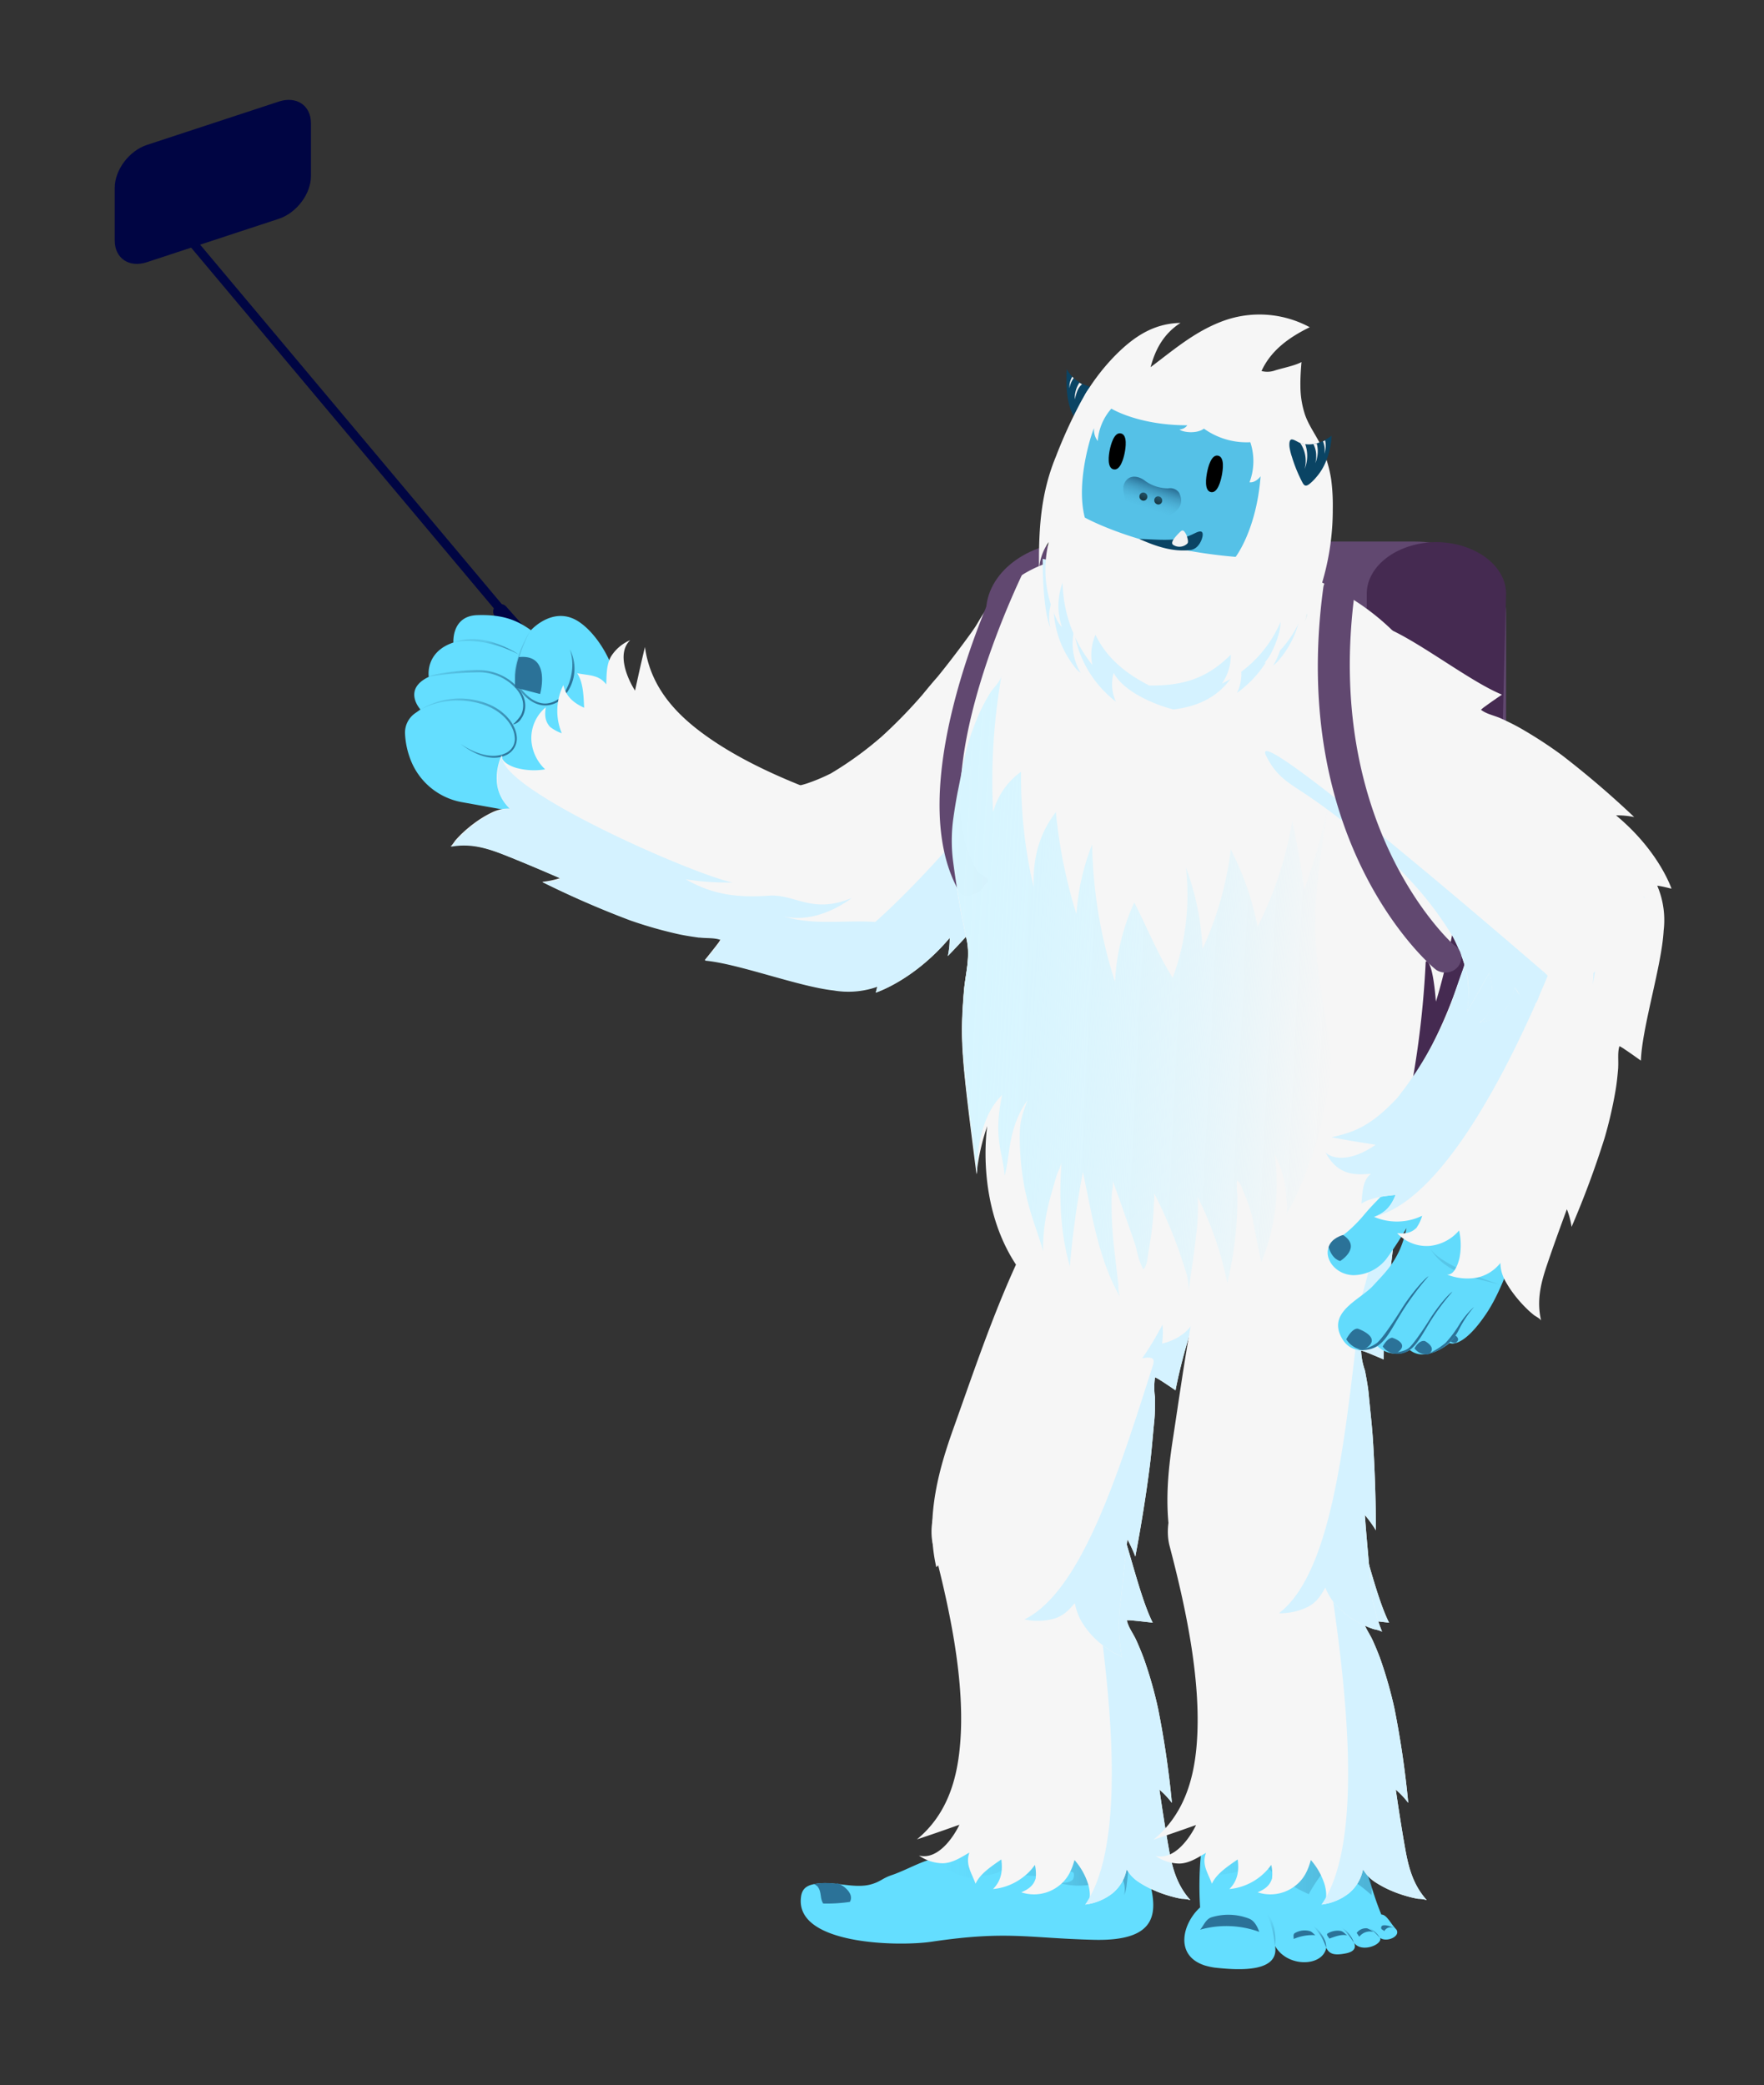 <svg id="Layer_1" data-name="Layer 1" xmlns="http://www.w3.org/2000/svg" xmlns:xlink="http://www.w3.org/1999/xlink" viewBox="0 0 424 501"><rect x="0" y="0" width="424" height="501" fill="#333333" stroke="none"/><defs><style>.cls-1{fill:#614870;}.cls-2{fill:#452a51;}.cls-3{fill:#000543;}.cls-4{fill:#64deff;}.cls-5{fill:url(#linear-gradient);}.cls-6{fill:url(#linear-gradient-2);}.cls-7{fill:url(#linear-gradient-3);}.cls-8{fill:url(#linear-gradient-4);}.cls-9{fill:#2b7298;}.cls-10{fill:#f6f6f6;}.cls-11{fill:#d4f2ff;}.cls-12,.cls-13{opacity:0.39;}.cls-12{fill:url(#linear-gradient-5);}.cls-13{fill:url(#linear-gradient-6);}.cls-14{fill:url(#linear-gradient-7);}.cls-15{fill:url(#linear-gradient-8);}.cls-16{fill:url(#linear-gradient-9);}.cls-17{opacity:0.47;fill:url(#linear-gradient-10);}.cls-18{fill:#fff;}.cls-19{fill:#62dbfc;}.cls-20{fill:url(#linear-gradient-11);}.cls-21{fill:url(#linear-gradient-12);}.cls-22{fill:url(#linear-gradient-13);}.cls-23{fill:url(#linear-gradient-14);}.cls-24{fill:#e7f2f4;}.cls-25{fill:#0a4464;}.cls-26{fill:#f2f2f3;}.cls-27{fill:#55c1e7;}.cls-28{fill:url(#linear-gradient-15);}.cls-29{fill:url(#linear-gradient-16);}</style><linearGradient id="linear-gradient" x1="100.95" y1="143.05" x2="100.35" y2="165.79" gradientTransform="translate(-69.48 165.89) rotate(-54.35)" gradientUnits="userSpaceOnUse"><stop offset="0" stop-color="#2b7298" stop-opacity="0.2"/><stop offset="0.16" stop-color="#2b7298" stop-opacity="0.29"/><stop offset="0.47" stop-color="#2b7298" stop-opacity="0.52"/><stop offset="0.88" stop-color="#2b7298" stop-opacity="0.89"/><stop offset="1" stop-color="#2b7298"/></linearGradient><linearGradient id="linear-gradient-2" x1="108.16" y1="139.62" x2="109.51" y2="161.78" xlink:href="#linear-gradient"/><linearGradient id="linear-gradient-3" x1="116.77" y1="144.72" x2="118.43" y2="152.89" xlink:href="#linear-gradient"/><linearGradient id="linear-gradient-4" x1="122.72" y1="151.37" x2="119.39" y2="166.56" xlink:href="#linear-gradient"/><linearGradient id="linear-gradient-5" x1="-2168.4" y1="449.48" x2="-2125.68" y2="449.48" gradientTransform="matrix(-1, 0, 0, 1, -1838.7, 0)" gradientUnits="userSpaceOnUse"><stop offset="0" stop-color="#2b7298"/><stop offset="0.14" stop-color="#2c759b" stop-opacity="0.97"/><stop offset="0.3" stop-color="#317da3" stop-opacity="0.87"/><stop offset="0.49" stop-color="#388ab0" stop-opacity="0.7"/><stop offset="0.69" stop-color="#419cc2" stop-opacity="0.47"/><stop offset="0.89" stop-color="#4eb3d9" stop-opacity="0.18"/><stop offset="1" stop-color="#55c1e7" stop-opacity="0"/></linearGradient><linearGradient id="linear-gradient-6" x1="-2144.6" y1="466.99" x2="-2143.86" y2="459.68" xlink:href="#linear-gradient-5"/><linearGradient id="linear-gradient-7" x1="-2156.2" y1="467.45" x2="-2155.1" y2="462.54" xlink:href="#linear-gradient-5"/><linearGradient id="linear-gradient-8" x1="-2163.33" y1="466.4" x2="-2161.46" y2="462.9" xlink:href="#linear-gradient-5"/><linearGradient id="linear-gradient-9" x1="-2169.45" y1="465.53" x2="-2168.04" y2="462.88" xlink:href="#linear-gradient-5"/><linearGradient id="linear-gradient-10" x1="-2109.87" y1="448.27" x2="-2063.41" y2="448.27" gradientTransform="matrix(-1, 0, 0, 1, -1838.7, 0)" gradientUnits="userSpaceOnUse"><stop offset="0" stop-color="#2b7298"/><stop offset="0.38" stop-color="#3c92b8" stop-opacity="0.59"/><stop offset="0.8" stop-color="#4eb4da" stop-opacity="0.17"/><stop offset="1" stop-color="#55c1e7" stop-opacity="0"/></linearGradient><linearGradient id="linear-gradient-11" x1="18620.58" y1="-15526.41" x2="18621.67" y2="-15543.83" gradientTransform="matrix(0.82, 0.57, 0.57, -0.82, -5989.08, -23090.5)" xlink:href="#linear-gradient"/><linearGradient id="linear-gradient-12" x1="18629.66" y1="-15526.5" x2="18627.45" y2="-15539.33" gradientTransform="matrix(0.82, 0.57, 0.57, -0.82, -5989.08, -23090.5)" xlink:href="#linear-gradient"/><linearGradient id="linear-gradient-13" x1="-5705.38" y1="-454.69" x2="-5703.9" y2="-446.41" gradientTransform="matrix(-0.99, -0.11, -0.11, 0.99, -5368.7, 146.78)" xlink:href="#linear-gradient"/><linearGradient id="linear-gradient-14" x1="18615" y1="-15527.03" x2="18614.24" y2="-15547.41" gradientTransform="matrix(0.82, 0.57, 0.57, -0.82, -5989.08, -23090.5)" xlink:href="#linear-gradient"/><linearGradient id="linear-gradient-15" x1="48.52" y1="783.17" x2="50.79" y2="776.17" gradientTransform="matrix(-0.81, -0.59, -0.59, 0.81, 774.02, -483.41)" gradientUnits="userSpaceOnUse"><stop offset="0" stop-color="#55c1e7" stop-opacity="0"/><stop offset="0.14" stop-color="#51bae0" stop-opacity="0.09"/><stop offset="0.39" stop-color="#48a8ce" stop-opacity="0.32"/><stop offset="0.74" stop-color="#388bb1" stop-opacity="0.69"/><stop offset="1" stop-color="#2b7298"/></linearGradient><linearGradient id="linear-gradient-16" x1="-996.69" y1="211.1" x2="-903.01" y2="211.1" gradientTransform="matrix(-1, -0.05, -0.05, 1, -664.94, -17.63)" gradientUnits="userSpaceOnUse"><stop offset="0" stop-color="#d7f5ff" stop-opacity="0"/><stop offset="0.08" stop-color="#d7f5ff" stop-opacity="0.13"/><stop offset="0.22" stop-color="#d7f5ff" stop-opacity="0.36"/><stop offset="0.36" stop-color="#d7f5ff" stop-opacity="0.56"/><stop offset="0.5" stop-color="#d7f5ff" stop-opacity="0.72"/><stop offset="0.64" stop-color="#d7f5ff" stop-opacity="0.84"/><stop offset="0.77" stop-color="#d7f5ff" stop-opacity="0.93"/><stop offset="0.89" stop-color="#d7f5ff" stop-opacity="0.98"/><stop offset="1" stop-color="#d7f5ff"/></linearGradient></defs><path class="cls-1" d="M259,263.62h81c12.15,0,22-7.62,22-17V147.13c0-9.4-9.84-17-22-17H259c-12.14,0-22,7.61-22,17l7.07,99.48C244.07,256,246.85,263.62,259,263.62Z"/><path class="cls-2" d="M345,130.26a1.47,1.47,0,0,1,.28,0c9.29.11,16.73,5.63,16.73,12.44L359.2,251.17c0,6.81-4.66,12.33-13.89,12.44h-.25c-9.22-.21-16.54-5.7-16.54-12.45V142.69C328.52,135.94,335.84,130.45,345,130.26Z"/><path class="cls-3" d="M67,52.58,35.32,63c-4.28,1.41-7.74-.92-7.74-5.2V45.11c0-4.28,3.46-8.88,7.74-10.29L67,24.41c4.27-1.41,7.74.92,7.74,5.2V42.29C74.76,46.57,71.29,51.17,67,52.58Z"/><rect class="cls-3" x="82.31" y="28.09" width="2.12" height="148.73" transform="translate(-46.35 77.58) rotate(-40.01)"/><path class="cls-3" d="M136.2,164.77a1.82,1.82,0,0,1-2.54-.15L119,148.14a1.79,1.79,0,0,1,2.68-2.38l14.64,16.48A1.8,1.8,0,0,1,136.2,164.77Z"/><g id="Artwork_10" data-name="Artwork 10"><path class="cls-4" d="M147.74,174.78s-2.84,19.13-15.61,21.76l-21.06-3.78a16.33,16.33,0,0,1-12.44-10.35,19.81,19.81,0,0,1-1.28-6.24,5.69,5.69,0,0,1,2.29-4.69l1.42-1s-4.43-4.79,2-7.84c0,0-1-5.94,5.92-8.25,0,0-.47-6.38,5.72-6.58s9.6,1.24,12.92,3.62c0,0,5.35-6,11.4-2.11S151.42,165.43,147.74,174.78Z"/><path class="cls-5" d="M123.45,179.94a4.38,4.38,0,0,0,.75-3c-.29-3-3.21-7-8.93-8.45a18.05,18.05,0,0,0-14.21,2,19.56,19.56,0,0,1,14.09-1.5c5.24,1.35,8.27,5,8.56,8a3.74,3.74,0,0,1-2.21,4c-4.7,2.24-10.83-2.27-10.83-2.27.25.2,6.06,5.09,11,2.72A4.47,4.47,0,0,0,123.45,179.94Z"/><path class="cls-6" d="M125.32,172.61c.11-.16.21-.32.31-.5a5.58,5.58,0,0,0,.17-4.75c-1.23-3-5.34-6.24-10.51-6.33s-11.62,1-12.23,1.56a85.75,85.75,0,0,1,12.22-1.06c5,.08,8.89,3.16,10.07,6a5.17,5.17,0,0,1-.15,4.34,11.35,11.35,0,0,1-1.93,2.22A3,3,0,0,0,125.32,172.61Z"/><path class="cls-7" d="M124.78,157.3c-6.8-4.19-11.67-4.3-15.8-3C116.92,152.83,124.78,157.3,124.78,157.3Z"/><path class="cls-8" d="M135.84,167h0A10.15,10.15,0,0,0,137,156.05a12.73,12.73,0,0,1-1.51,10.67v0a5.71,5.71,0,0,1-4.38,2.33c-2.07,0-4.14-1.27-6-3.73-3.06-4.12,2.46-14,2.46-14-.24.41-6.11,9.87-2.85,14.26,2.43,3.27,4.8,3.94,6.37,3.92A5.85,5.85,0,0,0,135.84,167Z"/><path class="cls-9" d="M123.82,165.21l6,1.55s2.77-9.74-5.13-8.86A20,20,0,0,0,123.82,165.21Z"/></g><path class="cls-10" d="M212.7,195.76c7.25,2.24,13.91,12,12.28,23.33a25,25,0,0,1-1.49,6,21.16,21.16,0,0,1-23.17,12.77c-8.41-.91-22.9-6.45-30.92-7.17,0,0,1.86-2.29,3-3.79a7.69,7.69,0,0,0,.78-1.17c-1.5-.57-3.35-.38-5-.57l-.24,0c-1.92-.27-3.8-.56-5.68-1A101.81,101.81,0,0,1,151.33,221a224.7,224.7,0,0,1-21-9.11,20,20,0,0,0,4.3-.9c-4.41-1.91-8.73-3.75-13.23-5.54-4.21-1.68-8.33-3-13.15-2.09.49-.24,1-1.24,1.35-1.59.6-.67,1.08-1.16,1.65-1.69a31.11,31.11,0,0,1,3.54-2.85,25.29,25.29,0,0,1,3.77-2.16,9,9,0,0,1,4-.77,9.83,9.83,0,0,1-3.07-5.75,13,13,0,0,1,1.14-7.14c-.33,1.87,2.88,3,3.8,3.19a16.2,16.2,0,0,0,6.6.26,10.59,10.59,0,0,1-3.32-7.14,9.66,9.66,0,0,1,3.47-7.76c-.29,1.89-.18,3.31,1,4.67a9.56,9.56,0,0,0,2.85,1.56,13.92,13.92,0,0,1,.38-11.57c.66,2.86,2.63,4.37,5,5.44-.15-2.82-.21-6.14-1.69-8.3,2.7.58,5.18.28,7,2.69.09-2.22,0-4.73,1.18-6.76a10.12,10.12,0,0,1,4.58-3.87c-3.36,3.22-.63,9.32,1.16,12.13.76-3.5,1.54-7,2.38-10.49,1.27,9.28,7,15.58,13.34,20.36C180.72,185.16,198.52,191.39,212.7,195.76Z"/><path class="cls-10" d="M195.8,229.73a3.26,3.26,0,0,0,2.32-.52,9.3,9.3,0,0,0,1.88-2.14,16.24,16.24,0,0,0,2.25-6.2l-.35.15a10.34,10.34,0,0,1-7.46.84c-.15,0-.29-.1-.44-.15a8.54,8.54,0,0,1-4.05-2.62,10.65,10.65,0,0,1-1.85-2.9c4.58,2.25,6.12-.82,7.1-1.77a17.34,17.34,0,0,1-1.91,0l-.95-.06h-.09a12.86,12.86,0,0,1-6.64-2.66l-.16-.13a14.56,14.56,0,0,1-1.16-1,7.44,7.44,0,0,0,4-.84,10.69,10.69,0,0,0,2.72-2.24c-2.05-.53-5.54-1.41-7.89-1a4.69,4.69,0,0,0-.54.11,32.39,32.39,0,0,1,1.91-3.63c.14-.21.28-.41.44-.61a4.49,4.49,0,0,1,2.35-1.64c-2.25-.82-7.58-1.58-8.38-8.72a5,5,0,0,0,.74,1.09c1.51,1.56,5.06,3,11.15,1.49-2.27-1.31-4.56-2.65-6.81-4l-2.45-1.47c1.21.17,2.37.31,3.54.38a26.32,26.32,0,0,0,8.81-1.21,44.17,44.17,0,0,0,5.64-2.34l.13-.06A83.22,83.22,0,0,0,212,176.92a116.81,116.81,0,0,0,9.62-9.87c1.17-1.41,2.31-2.82,3.73-4.42,2.88-3.54,5.6-7.15,8.13-10.64l.88-1.27c1.68-2.46,2.92-4.56,4.91-6.4l.22-.19c.3-.27.61-.53.94-.78l.35-.25c.24-.17.5-.35.77-.52s.47-.29.71-.42.44-.26.68-.38l.53-.27.11-.06c.39-.19.79-.36,1.2-.52l.12,0q.72-.28,1.47-.51l.11,0c.44-.13.88-.24,1.33-.34a23.55,23.55,0,0,1,15.57,1.81,25,25,0,0,1,5.28,3.25A21.12,21.12,0,0,1,273.77,171c-3.41,7.74-13.09,19.86-16.21,27.29,0,0-1.62-2.47-2.71-4a8.65,8.65,0,0,0-.87-1.1c-1,1.26-1.38,3.07-2.07,4.6a2.29,2.29,0,0,0-.1.23c-.84,1.75-1.68,3.45-2.68,5.1a103.07,103.07,0,0,1-6.31,9.42,225.31,225.31,0,0,1-15,17.19,19.61,19.61,0,0,0,.45-4.36c-8.67,10.26-17.77,13.14-17.77,13.14,2.66-9.66-2.11-1.3-2.28-2.67a9,9,0,0,1,.49-4.07,9.78,9.78,0,0,1-6.41,1.18A13,13,0,0,1,195.8,229.73Z"/><path class="cls-11" d="M195.8,229.73c6.93,4,41.38-35.2,45.92-43.51a63.13,63.13,0,0,1-4.17,10.54c5.5-5,8-10.47,9.83-17.85,1.5-6.17,5.94-7.9,6.57-18.8,1.84,5.38,2.24,11.93-.78,17,5.56-8,5.48-17.86,10.71-26a19.11,19.11,0,0,1,2.08,9.39,25.61,25.61,0,0,0,1.23-12.24,14.26,14.26,0,0,1,3.75,8.28,43.51,43.51,0,0,1-.38,9.28c2.49-4.56,5-11.84,5.52-6.5A21,21,0,0,1,273.77,171c-3.41,7.74-13.09,19.86-16.21,27.29,0,0-1.62-2.47-2.71-4a8.65,8.65,0,0,0-.87-1.1c-1,1.26-1.38,3.07-2.07,4.6a2.29,2.29,0,0,0-.1.23c-.84,1.75-1.68,3.45-2.68,5.1a103.07,103.07,0,0,1-6.31,9.42,225.31,225.31,0,0,1-15,17.19,19.61,19.61,0,0,0,.45-4.36c-8.67,10.26-17.77,13.14-17.77,13.14,2.66-9.66-2.11-1.3-2.28-2.67a9,9,0,0,1,.49-4.07,9.78,9.78,0,0,1-6.41,1.18A13,13,0,0,1,195.8,229.73Z"/><path class="cls-4" d="M288.46,458.32c-.59-9.76.56-16.66,2-26.28,6,2.22,24.65,2.94,30.62,5.15,7.45,8.3,7.48,14.51,10.94,22.85,1.32,0,2.16,2.11,3.62,3.61,0,0,0,0,0,0,1.08,1.65-2.35,3.15-3.9,2,.58,1.66-4.56,3.66-6.26,1.18.48,1.18.09,2.16-2.12,2.57-2.66.5-3.86.14-4.58-1.39-.82,4.63-9.43,4.8-12.3-.44,1.06,6.5-8.88,5.85-14.55,5.22a17.07,17.07,0,0,1-2.29-.5C282.22,469.93,284.22,462.18,288.46,458.32Z"/><path class="cls-12" d="M319.39,449c-1.39.12-1.43,1-2.11,1.88a37.67,37.67,0,0,0-2.7,4.26A39.37,39.37,0,0,1,302.67,447a8.26,8.26,0,0,1-4.11,2.43A22.81,22.81,0,0,1,287,450a8.39,8.39,0,0,0,5.21-2.36c1.19-1.1,1.75-3,3.73-3.61,2.44-.75,6.16-.07,8.48,0,6,.2,11.33.57,17.14,1a19.86,19.86,0,0,1,3.48.51,1.13,1.13,0,0,0,1.13-.12.88.88,0,0,1,.53.39c1.88,3.15,3.39,6.09,2.94,9.54a36.28,36.28,0,0,0-8.67-5.83A2.9,2.9,0,0,0,319.39,449Z"/><path class="cls-9" d="M300.17,461c1.39.5,2.1,2.08,2.51,3.2a23.27,23.27,0,0,0-14.22-.52c.82-.9,1.3-2.43,2.62-2.94A13.77,13.77,0,0,1,300.17,461Z"/><path class="cls-9" d="M314.76,464c.59.15,1,.72,1.4,1a11.46,11.46,0,0,0-5.22.91c.06-.38-.19-1,.21-1.36A4.65,4.65,0,0,1,314.76,464Z"/><path class="cls-9" d="M319.07,464.62c-.33.28.34.94.46,1.2,1.29-.46,2.87-1.11,4.31-.77-.6-.36-.93-1-1.75-1.1A4.62,4.62,0,0,0,319.07,464.62Z"/><path class="cls-9" d="M326.1,464.45a2.79,2.79,0,0,1,2.49-1.1,5.69,5.69,0,0,1,1.53.86,3.27,3.27,0,0,0-3.4,1.16Z"/><path class="cls-9" d="M335.05,463.28a1.76,1.76,0,0,0-2.33.76c-.21-.38-.77-.28-.74-.86C332,462.05,334.45,462.89,335.05,463.28Z"/><path class="cls-13" d="M306.44,467.59s.77-5-2.11-8.2A24,24,0,0,1,306.44,467.59Z"/><path class="cls-14" d="M318.74,468s.5-2.61-3.71-5.93C316.36,463.68,318,465.33,318.74,468Z"/><path class="cls-15" d="M325.44,466.85a7.1,7.1,0,0,0-3.38-4A15.72,15.72,0,0,1,325.44,466.85Z"/><path class="cls-16" d="M331.7,465.68a6,6,0,0,0-3.17-2.67A12.09,12.09,0,0,1,331.7,465.68Z"/><path class="cls-4" d="M271.85,432.18c.89,7.38,1.8,10.52,4.13,18.72s2.89,15.62-13.12,15.21-20.75-2.24-39,.47c-4.44.66-14.8.84-22.41-1.41-5.55-1.63-9.64-4.55-8.9-9.49.32-2.16,1.72-2.89,4.48-3.14,3.86-.36,8.43,1.26,12.16.29,2.45-.64,2.84-1.5,5.22-2.29s5.86-2.62,8.25-3.43a53.88,53.88,0,0,0,14.06-7.06,28.57,28.57,0,0,1,5.38-3.53c1.56-.65,3.18-.56,4.89-.8,3.34-.47,6.73-.91,10.08-1.39C262,433.61,267,433.05,271.85,432.18Z"/><path class="cls-17" d="M250.11,442.12a38.42,38.42,0,0,1,4.91.69c1.33.27,2.65.59,4,1a10.74,10.74,0,0,0,3.37.82c1.53-.06,3-.49,4.44-.23a6.33,6.33,0,0,1,3.42,1.83,3.53,3.53,0,0,1,.93,3c-.07,1.3-.23,2.55-.39,3.83a8.27,8.27,0,0,1-.58,2.3A6.18,6.18,0,0,0,270,452a5.42,5.42,0,0,0-1.39-1.72,8.13,8.13,0,0,1-1.31.8,23.77,23.77,0,0,1-2.81,1.16,14.18,14.18,0,0,1-3.59.78,16.89,16.89,0,0,1-6.51-.64h1.09a3.54,3.54,0,0,0,2.17-.53,1.11,1.11,0,0,0,.4-.78,1.44,1.44,0,0,0,0-1c-.33-.48-.71-.33-1.33-.19a25.89,25.89,0,0,1-10.59.67c.65,0,1.52-.88,1.7-1.17a10.27,10.27,0,0,0,1.68-3.55,7,7,0,0,0-3,.87c-1.21.51-2.26.91-3.44,1.39a7.44,7.44,0,0,0-1.17.57c-.4.24-.67.6-1.12.85-2.11,1.2-4.8,1.11-7.25,1.63-2.09.45-10.66-4-8.44-4.74a39.42,39.42,0,0,0,5.67-2.59c1.91-1,3.74-2.14,6.09-2.44a31.75,31.75,0,0,1,7,.33C246.05,441.83,248,441.93,250.11,442.12Z"/><path class="cls-9" d="M204.28,457a37.24,37.24,0,0,1-6.42.39c-.85-1.36-.3-2.76-1.37-4.12a5.52,5.52,0,0,0-.83-.59,18.06,18.06,0,0,1,5-.08c.79.06.34-.26,1.35.23S205.35,455.17,204.28,457Z"/><path class="cls-10" d="M224.32,371.49c-1.94-7.38,2.86-18.22,13.4-22.84a24.78,24.78,0,0,1,5.93-1.91,21.2,21.2,0,0,1,23.16,13c3.68,7.65,6.62,22.95,10.26,30.17,0,0-2.94-.36-4.81-.52a7.48,7.48,0,0,0-1.41-.05c.31,1.58,1.45,3.06,2.17,4.58,0,.08.08.15.11.22.79,1.79,1.53,3.54,2.15,5.38a99.56,99.56,0,0,1,3.07,11,222.7,222.7,0,0,1,3.33,22.69,20.31,20.31,0,0,0-3-3.19c.7,4.78,1.42,9.44,2.27,14.22.8,4.48,1.88,8.68,5.18,12.33a7.07,7.07,0,0,0-2.07-.31,23.48,23.48,0,0,1-2.31-.52,30.39,30.39,0,0,1-4.31-1.5,25.52,25.52,0,0,1-3.84-2.08,8.91,8.91,0,0,1-2.79-3,9.87,9.87,0,0,1-3.28,5.67,13.1,13.1,0,0,1-6.7,2.81c1.77-.71,1-4,.71-4.94a16.17,16.17,0,0,0-3.27-5.76c-.72,2.58-1.74,4.88-4.33,6.61a9.73,9.73,0,0,1-8.47,1.15c1.78-.76,2.93-1.6,3.47-3.33a9.82,9.82,0,0,0-.19-3.26,14,14,0,0,1-10.07,5.81c2.09-2.08,2.34-4.56,2-7.12-2.33,1.62-5.13,3.44-6.19,5.84C233.53,450,232,448,233,445.15c-1.94,1.1-4,2.52-6.39,2.57a10.17,10.17,0,0,1-5.73-1.86c4.53,1.17,8.29-4.39,9.73-7.4-3.38,1.2-6.82,2.41-10.21,3.52,7.26-6,9.56-14.28,10.31-22.17C232.21,404.38,228.1,385.9,224.32,371.49Z"/><path class="cls-11" d="M259.35,350.32a21.14,21.14,0,0,1,7.46,9.42c3.68,7.65,6.62,22.95,10.26,30.17,0,0-2.94-.36-4.81-.52a7.48,7.48,0,0,0-1.41-.05c.31,1.58,1.45,3.06,2.17,4.58,0,.08.08.15.11.22.79,1.79,1.53,3.54,2.15,5.38a99.56,99.56,0,0,1,3.07,11,222.7,222.7,0,0,1,3.33,22.69,20.31,20.31,0,0,0-3-3.19c.7,4.78,1.42,9.44,2.27,14.22.8,4.48,1.88,8.68,5.18,12.33a7.07,7.07,0,0,0-2.07-.31,23.48,23.48,0,0,1-2.31-.52,30.39,30.39,0,0,1-4.31-1.5,25.52,25.52,0,0,1-3.84-2.08,8.91,8.91,0,0,1-2.79-3,9.87,9.87,0,0,1-3.28,5.67,13.1,13.1,0,0,1-6.7,2.81C277.88,433.08,255,347.22,259.35,350.32Z"/><path class="cls-10" d="M250.08,292.11c4.6-8.38,15.35-11.43,24.88-10.07a15.45,15.45,0,0,1,5.59,1.78c4.44,2.73,7.83,6.21,9.65,11.2,1.37,3.73.85,7.24.35,11.06-2.95,9.3-6.18,18.56-8,28,0,0-3.07-2.09-3.67-2.43a7.54,7.54,0,0,0-1.25-.69,16.09,16.09,0,0,0,0,4.85,1.93,1.93,0,0,1,0,.24c0,1.85,0,3.71-.2,5.55-.36,3.6-.62,7.19-1.08,10.79-.93,7.25-2.1,14.45-3.46,21.64a33.34,33.34,0,0,0-1.9-4.12c-.61,4.91-1,9.72-1.6,14.66a39.62,39.62,0,0,0,.31,13.65,6.8,6.8,0,0,0-1.71-.92,16.36,16.36,0,0,1-2-1.25,23.58,23.58,0,0,1-3.41-2.93,20.72,20.72,0,0,1-2.72-3.63,15,15,0,0,1-1.52-4.26c-1.49,1.73-2.72,3.05-5,3.74a15.2,15.2,0,0,1-7.1.18c1.82-.2,2.34-3.1,2.39-4.22a26,26,0,0,0-.93-7.49c-1.76,2-3.17,3.31-5.88,3.79a12.74,12.74,0,0,1-7.72-1.13c1.59-.55,2.9-.89,4.08-2.22a7.39,7.39,0,0,0,1-2.6c-3.24,1.74-6.49,3.72-10.26,3.54a8.74,8.74,0,0,0,4.29-5.36c-2.3-.63-6.12,1-8.15,3.13-2.9-12.4,1.08-24.91,4.28-33.83C235.56,325.33,241.11,308.47,250.08,292.11Z"/><path class="cls-11" d="M290.2,295c1.37,3.73.85,7.24.35,11.06-2.95,9.3-6.18,18.56-8,28,0,0-3.07-2.09-3.67-2.43a7.54,7.54,0,0,0-1.25-.69,16.09,16.09,0,0,0,0,4.85,1.93,1.93,0,0,1,0,.24c0,1.85,0,3.71-.2,5.55-.36,3.6-.62,7.19-1.08,10.79-.93,7.25-2.1,14.45-3.46,21.64a33.34,33.34,0,0,0-1.9-4.12c-.61,4.91-1,9.72-1.6,14.66a39.62,39.62,0,0,0,.31,13.65,6.8,6.8,0,0,0-1.71-.92,16.36,16.36,0,0,1-2-1.25,23.58,23.58,0,0,1-3.41-2.93,20.72,20.72,0,0,1-2.72-3.63,15,15,0,0,1-1.52-4.26c-1.49,1.73-2.72,3.05-5,3.74a15.2,15.2,0,0,1-7.1.18c13.81-6.84,22.69-35.53,30.54-60,.65-2,1.33-3.4-2.25-2.75C283.35,314,289.49,293.07,290.2,295Z"/><path class="cls-10" d="M281.13,371.49c-1.94-7.38,2.86-18.22,13.4-22.84a24.78,24.78,0,0,1,5.93-1.91,21.2,21.2,0,0,1,23.16,13c3.68,7.65,6.62,22.95,10.26,30.17,0,0-2.94-.36-4.8-.52a7.59,7.59,0,0,0-1.42-.05c.32,1.58,1.45,3.06,2.17,4.58,0,.08.08.15.11.22.79,1.79,1.54,3.54,2.15,5.38a101.86,101.86,0,0,1,3.08,11,225.5,225.5,0,0,1,3.32,22.69,20.31,20.31,0,0,0-3-3.19c.7,4.78,1.42,9.44,2.27,14.22.8,4.48,1.89,8.68,5.18,12.33a7.07,7.07,0,0,0-2.07-.31,23.48,23.48,0,0,1-2.31-.52,30.39,30.39,0,0,1-4.31-1.5,25.52,25.52,0,0,1-3.84-2.08,9,9,0,0,1-2.79-3,9.87,9.87,0,0,1-3.28,5.67,13.06,13.06,0,0,1-6.7,2.81c1.78-.71,1-4,.71-4.94a16.17,16.17,0,0,0-3.27-5.76c-.72,2.58-1.74,4.88-4.33,6.61a9.71,9.71,0,0,1-8.46,1.15c1.77-.76,2.92-1.6,3.46-3.33a9.32,9.32,0,0,0-.19-3.26,14,14,0,0,1-10.07,5.81c2.1-2.08,2.34-4.56,2-7.12-2.33,1.62-5.13,3.44-6.19,5.84-.94-2.61-2.51-4.56-1.42-7.42-1.94,1.1-4,2.52-6.4,2.57a10.17,10.17,0,0,1-5.73-1.86c4.53,1.17,8.29-4.39,9.74-7.4-3.39,1.2-6.83,2.41-10.22,3.52,7.26-6,9.57-14.28,10.31-22.17C289,404.38,284.91,385.9,281.13,371.49Z"/><path class="cls-11" d="M316.16,350.32a21.07,21.07,0,0,1,7.46,9.42c3.68,7.65,6.62,22.95,10.26,30.17,0,0-2.94-.36-4.8-.52a7.59,7.59,0,0,0-1.42-.05c.32,1.58,1.45,3.06,2.17,4.58,0,.08.08.15.11.22.79,1.79,1.54,3.54,2.15,5.38a101.86,101.86,0,0,1,3.08,11,225.5,225.5,0,0,1,3.32,22.69,20.31,20.31,0,0,0-3-3.19c.7,4.78,1.42,9.44,2.27,14.22.8,4.48,1.89,8.68,5.18,12.33a7.07,7.07,0,0,0-2.07-.31,23.48,23.48,0,0,1-2.31-.52,30.39,30.39,0,0,1-4.31-1.5,25.52,25.52,0,0,1-3.84-2.08,9,9,0,0,1-2.79-3,9.87,9.87,0,0,1-3.28,5.67,13.06,13.06,0,0,1-6.7,2.81C334.69,433.08,311.76,347.22,316.16,350.32Z"/><path class="cls-10" d="M292.72,291.65c2.91-9.09,12.89-14.14,22.5-14.62a15.51,15.51,0,0,1,5.82.68c4.88,1.83,8.88,4.61,11.62,9.16,2,3.4,2.2,6.95,2.44,10.79-1.12,9.7-2.53,19.4-2.51,29,0,0-3.42-1.46-4.07-1.69a7.44,7.44,0,0,0-1.36-.43,16.26,16.26,0,0,0,.92,4.76c0,.08,0,.16.05.23.33,1.82.69,3.65.86,5.49.33,3.61.76,7.18,1,10.79.47,7.3.7,14.59.73,21.91a31.75,31.75,0,0,0-2.65-3.68c.34,4.93.83,9.74,1.22,14.69a39.7,39.7,0,0,0,2.91,13.34,7.09,7.09,0,0,0-1.86-.57,15.83,15.83,0,0,1-2.22-.85,23.38,23.38,0,0,1-3.91-2.22,20.81,20.81,0,0,1-3.35-3.05,14.94,14.94,0,0,1-2.3-3.89c-1.14,2-2.1,3.52-4.22,4.63a15,15,0,0,1-6.94,1.52c1.75-.54,1.71-3.48,1.54-4.59a25.46,25.46,0,0,0-2.33-7.17c-1.35,2.27-2.49,3.85-5.06,4.83a12.71,12.71,0,0,1-7.79.37c1.46-.85,2.67-1.43,3.58-3a7.38,7.38,0,0,0,.5-2.75c-2.84,2.33-5.66,4.89-9.39,5.43a8.78,8.78,0,0,0,3.18-6.08c-2.37-.18-5.82,2.13-7.4,4.63-5.21-11.61-3.69-24.65-2.24-34C284.79,327,287,309.42,292.72,291.65Z"/><path class="cls-11" d="M332.66,286.87c2,3.4,2.2,6.95,2.44,10.79-1.12,9.7-2.53,19.4-2.51,29,0,0-3.42-1.46-4.07-1.69a7.44,7.44,0,0,0-1.36-.43,16.26,16.26,0,0,0,.92,4.76c0,.08,0,.16.05.23.33,1.82.69,3.65.86,5.49.33,3.61.76,7.18,1,10.79.47,7.3.7,14.59.73,21.91a31.75,31.75,0,0,0-2.65-3.68c.34,4.93.83,9.74,1.22,14.69a39.7,39.7,0,0,0,2.91,13.34,7.09,7.09,0,0,0-1.86-.57,15.83,15.83,0,0,1-2.22-.85,23.38,23.38,0,0,1-3.91-2.22,20.81,20.81,0,0,1-3.35-3.05,14.94,14.94,0,0,1-2.3-3.89c-1.14,2-2.1,3.52-4.22,4.63a15,15,0,0,1-6.94,1.52c12.25-9.33,15.51-39.2,18.55-64.75.25-2.11.65-3.59-2.73-2.27C330.73,308.79,331.59,285.09,332.66,286.87Z"/><path class="cls-18" d="M231.7,238.3c.32-4.21,1.62-8.2.67-12.57a218,218,0,0,1-3.84-23.52,102.74,102.74,0,0,1,1.66-11.77c.69-3.28,1.23-6.5,2-9.77a56.08,56.08,0,0,1,3.33-9.48A41.39,41.39,0,0,1,238,166.5c.74-1.21,2.25-2.48,2.7-4a147,147,0,0,0-2,32.66,17.54,17.54,0,0,1,6.73-9.72,115.74,115.74,0,0,0,3,27.67c-.15-7,1.3-12.65,5.37-18a119.64,119.64,0,0,0,4.93,24.52,56.2,56.2,0,0,1,3.78-16.73,113.52,113.52,0,0,0,5.5,33,52.34,52.34,0,0,1,4.62-19.05c3.16,6.14,5.64,12.42,9.25,18.11a57.79,57.79,0,0,0,3.16-26.57,64.16,64.16,0,0,1,4,19.64,79.94,79.94,0,0,0,6.79-23.93,71.48,71.48,0,0,1,6.46,18.54,89.15,89.15,0,0,0,8.33-25.38c1.19,5.53,2.16,11,2.86,16.47a139,139,0,0,0,5.73-20.12c-1.28,8.79-3,19-3.06,27.24-.12,10.24,1.7,19.06,3.29,28.17,1.3,7.48-.21,13.78-1.72,20.49a92.28,92.28,0,0,1-7.06,19.63c-.46,1-1,1.82-1.49,2.75a8.68,8.68,0,0,0,.07-3.44,30.14,30.14,0,0,0-.36-3.76,25.29,25.29,0,0,0-2.51-7.3,49.42,49.42,0,0,1-3.19,25.91c-.81-3.47-1.4-7-2.12-10.54a31.68,31.68,0,0,0-1.46-4.69c-.32-.88-.7-1.7-1.09-2.61a3.83,3.83,0,0,0-1.18-1.84,17,17,0,0,0,.1,3.57A87,87,0,0,1,295,308.29a82.13,82.13,0,0,0-7.11-20.63,50.08,50.08,0,0,1-.35,8.85c-.5,4.62-1.23,9.13-1.85,13.62a14.29,14.29,0,0,0-.79-5,117.45,117.45,0,0,0-6.58-16.61c-.31-.62-.62-1.24-.95-1.84a6.43,6.43,0,0,1,0,2.24c-.06,1-.07,1.66-.12,2.51-.1,1.68-.27,3.21-.49,4.85s-.45,3-.74,4.72c-.18,1.11-.25,3.18-1.24,4a18.36,18.36,0,0,1-1.62-4.87c-.52-1.87-1.16-3.55-1.79-5.36-1.26-3.64-2.55-7.34-3.89-11a8.61,8.61,0,0,1-.19,2.52c-.08,1.05-.1,1.87-.11,2.8,0,1.93.07,3.81.17,5.7.21,3.59.66,7.07,1.08,10.59.13,1.11.25,2,.38,3.23a9.28,9.28,0,0,0,.34,2.92,45.48,45.48,0,0,1-2.86-6.06c-3-7.6-4.25-15.66-6-23.85a217,217,0,0,0-3.14,22.68c-2.31-8.29-2.61-16.34-2-24.93a13.32,13.32,0,0,1-.89,2.31c-.33.93-.59,1.72-.84,2.65-.44,1.67-1,3.28-1.37,5a44.68,44.68,0,0,0-1.33,11.41c-1.43-5.93-5.26-12.57-5.6-26.2-.14-5.64.72-6.81,1.8-10.08-4.77,6.66-4.08,13.45-5.46,18.06-.24-5.19-2.84-8.69-.59-19.41-6.34,6.21-6,17.53-6,18.93v.09C231.07,253.45,230.8,250,231.7,238.3Z"/><path class="cls-10" d="M228.51,202.28c-3.2-30.54,1-63.8,28.7-68.38,14.29-4.42,30.19-2.81,41.39-.27,20.8,4.73,33.17,13,41.92,24.47,5.26,6.88,9.88,15,10.69,22.21,3.51,31-6.07,60.36-6.07,60.36-.89-11-2.45-9.6-2.45-9.6-1.37,28.76-7.78,48.34-7.78,48.34-.49-10.39-1-8-1-8-8,41.18-21.2,49.74-21.2,49.74,5.72-9.53,3.22-14.67,3.22-14.67-4.07,10.95-14.5,15.21-14.5,15.21,1.27-4.28-1.11-5.16-1.11-5.16a10.45,10.45,0,0,1-11.37,5.75c1.42-3.41-1.16-7-1.16-7-1.39,6.26-8.47,7.56-8.47,7.56a18.29,18.29,0,0,0-1.48-10.26c-4.81,1.05-8,7.75-8,7.75-5.51-4.24-9.25-15.21-9.25-15.21-2.25,8.33,2.77,13.12,2.77,13.12-7.09-3-10.27-18.3-10.27-18.3-1.66,3.37.29,13.57.29,13.57-20.58-15.08-16.08-42.94-16.08-42.94a52.6,52.6,0,0,0-2.58,11.53v.09c-3.69-28.67-4-32.08-3.06-43.83.33-4.21,1.63-8.19.67-12.57A217.35,217.35,0,0,1,228.51,202.28Z"/><path class="cls-19" d="M364.26,281a24.65,24.65,0,0,1,3.29,7.43s-4.32,18.27-10.23,27.11-8.9,7.17-8.9,7.17-5.6,4.82-9.55,1.69a6.52,6.52,0,0,1-7.79-.95s-6.12,3.4-8.87-2.53,4.93-8.73,7.91-12.06c2.64-2.94,6.42-6.14,7.95-13.77a84.74,84.74,0,0,1-4.86,7.43,10.23,10.23,0,0,1-7.94,3.89c-5.7-.18-8.54-6.81-3.64-8.91,1.52-.65,4.34-3.3,6.29-5.65,2.43-2.93,12.26-13.35,18.82-14.56a27.6,27.6,0,0,1,13.81.87A6.66,6.66,0,0,1,364.26,281Z"/><path class="cls-20" d="M333.85,325s3.2.2,4.82-1.12c1-.84,3.37-4.28,5.07-7s4.45-6,5.37-6.49a55,55,0,0,0-6.19,8.58C340.54,322.9,338.77,326.42,333.85,325Z"/><path class="cls-21" d="M343.38,325.26a19,19,0,0,0,4.06-2.56,27,27,0,0,0,3.24-4.29,19.79,19.79,0,0,1,3.64-4.39,26.82,26.82,0,0,0-3.68,5.54A10.71,10.71,0,0,1,343.38,325.26Z"/><path class="cls-22" d="M360.5,308.63s-13.42-4-16.6-8.43C347.51,306.11,355.41,307.38,360.5,308.63Z"/><path class="cls-9" d="M322.82,296.75s-2.83.7-3.47,2.93c.92,3.07,2.8,3.32,2.8,3.32S327.4,299.75,322.82,296.75Z"/><path class="cls-9" d="M327.59,324.39a5.62,5.62,0,0,1-4-2.58c1.65-3,2.85-2.52,2.85-2.52S333,321.57,327.59,324.39Z"/><path class="cls-9" d="M335.49,325.24a3.79,3.79,0,0,1-3.13-1.7c1.24-2.21,2.3-2.1,2.3-2.1S339.36,322.9,335.49,325.24Z"/><path class="cls-9" d="M343.34,325.43A3.58,3.58,0,0,1,340,324c1.24-2.21,2.49-1.76,2.49-1.76S345.6,323.85,343.34,325.43Z"/><path class="cls-9" d="M349.8,322.7a2.44,2.44,0,0,1-1.16-.37,8.57,8.57,0,0,0,1.19-1.43S351.29,321.85,349.8,322.7Z"/><path class="cls-23" d="M326.34,324.31a8.56,8.56,0,0,0,4.64-1.63c1.22-1,4-5.09,6-8.3s5.3-7.08,6.39-7.72a66.6,66.6,0,0,0-7.36,10.2C333.21,321.53,331.71,324.93,326.34,324.31Z"/><path class="cls-10" d="M357.16,213.56C359,206.19,368.37,199,379.79,200a25.17,25.17,0,0,1,6.09,1.16,21.12,21.12,0,0,1,14,22.44c-.45,8.44-5.19,23.21-5.47,31.26,0,0-2.39-1.73-3.95-2.76a9,9,0,0,0-1.21-.72c-.48,1.54-.2,3.37-.3,5a1.93,1.93,0,0,1,0,.24c-.16,1.94-.35,3.82-.69,5.72a101.17,101.17,0,0,1-2.56,11.05,220.87,220.87,0,0,1-7.95,21.41,19.71,19.71,0,0,0-1.13-4.24c-1.67,4.51-3.27,8.92-4.82,13.5-1.44,4.3-2.5,8.49-1.37,13.25-.26-.47-1.29-1-1.66-1.26-.7-.56-1.21-1-1.77-1.56a30.74,30.74,0,0,1-3-3.37,24.84,24.84,0,0,1-2.36-3.65,9,9,0,0,1-1-4A9.74,9.74,0,0,1,355,307a13.06,13.06,0,0,1-7.19-.75c1.89.23,2.79-3.05,3-4a16.23,16.23,0,0,0-.1-6.59,10.61,10.61,0,0,1-6.94,3.7,9.65,9.65,0,0,1-7.95-3.05c1.91.19,3.32,0,4.62-1.25a9.45,9.45,0,0,0,1.39-2.93,13.94,13.94,0,0,1-11.57.26c2.82-.82,4.22-2.87,5.17-5.26-2.81.3-6.13.55-8.21,2.14.44-2.73,0-5.19,2.32-7.17-2.23,0-4.73.28-6.82-.81a10.09,10.09,0,0,1-4.12-4.36c3.4,3.19,9.34.13,12.05-1.81-3.54-.57-7.12-1.15-10.61-1.81,9.21-1.77,15.18-7.89,19.61-14.43C348.32,246.07,353.56,228,357.16,213.56Z"/><path class="cls-11" d="M330.27,292.36a8,8,0,0,0,5.17-5.26c-2.27.25-6.26.71-8.21,2.14.24-2.14.17-5.68,2.32-7.17-2.41,0-7.66,1.22-10.94-5.17,1.31,1.42,5.66,2.62,12.05-1.83-4-.63-6.4-1-10.61-1.79,5.15-1.2,9.18-2.4,15.77-9.43a83.66,83.66,0,0,0,8.41-12.78c4.63-8.86,5.17-12.21,7.44-18.22,1.83-5.52,3.11-9.89,4.15-14.2,1.09-4.52,1.48-7.86,5.33-11.93,7.88-8.32,23.66-9.08,30.32-1.31,3.45,4,4.26,9.31,3.55,14.46a43,43,0,0,0-2.94-8.81,14.18,14.18,0,0,0-6.44-6.41,25.58,25.58,0,0,1,3.19,11.88,19,19,0,0,0-5.27-8c-2,9.47,1.58,18.69-.78,28.12,1-5.78-1.66-11.76-5.3-16.13C375.15,226.87,353.23,287,330.27,292.36Z"/><path class="cls-10" d="M309.37,187.68c-6.28-4.27-9.78-15.54-4.9-25.91a25.21,25.21,0,0,1,3.19-5.31A21.12,21.12,0,0,1,333.55,151c7.78,3.33,20,12.88,27.47,15.91,0,0-2.45,1.65-3.95,2.76a9.21,9.21,0,0,0-1.1.88c1.28,1,3.09,1.35,4.63,2l.23.1c1.76.82,3.47,1.64,5.13,2.62a104.54,104.54,0,0,1,9.49,6.21,223.07,223.07,0,0,1,17.35,14.85,20.25,20.25,0,0,0-4.37-.41c10.36,8.57,13.34,17.63,13.34,17.63-9.69-2.55-1.28,2.13-2.65,2.31a9.05,9.05,0,0,1-4.08-.45,9.78,9.78,0,0,1,1.26,6.4,13.12,13.12,0,0,1-3.18,6.5c.86-1.7-1.9-3.68-2.71-4.17a16,16,0,0,0-6.23-2.18,10.57,10.57,0,0,1,1.09,7.79,9.7,9.7,0,0,1-5.6,6.41c.83-1.73,1.14-3.12.42-4.76a9.62,9.62,0,0,0-2.27-2.33,14,14,0,0,1-3.76,11c.21-2.94-1.23-5-3.15-6.67-.68,2.74-1.6,5.94-.81,8.44-2.42-1.35-4.88-1.79-5.94-4.64-.73,2.1-1.37,4.53-3.11,6.12a10.09,10.09,0,0,1-5.51,2.36c4.16-2.09,3.34-8.73,2.45-11.93-1.75,3.12-3.54,6.28-5.36,9.33,1.52-9.25-2.17-17-6.78-23.39C336.84,207.19,321.65,196,309.37,187.68Z"/><path class="cls-11" d="M370.91,233.42c-.54,2.22-.68,14.71-6.75,3.8-.79,2.27-1.49,7.6-8.62,8.48,1.78-.74,4.41-4.41,2.44-11.94-2,3.5-3.19,5.65-5.35,9.34.65-5.25.92-9.44-3.41-18a82.14,82.14,0,0,0-9.1-12.3c-6.71-7.41-9.68-9.07-14.53-13.27-4.56-3.62-8.21-6.33-11.9-8.79-3.87-2.59-6.87-4.1-9.36-9.12C299.23,171.31,371.71,234.12,370.91,233.42Z"/><path class="cls-24" d="M314,147.57l.3.06a10.35,10.35,0,0,1-.63,1.68A10.46,10.46,0,0,0,314,147.57Z"/><path class="cls-11" d="M250.63,134.29l62,13a22.77,22.77,0,0,1-5.25,11.34A6.15,6.15,0,0,1,306,159.9a13.61,13.61,0,0,0,1.95-9.94,26.57,26.57,0,0,1-10.65,16.55,9.83,9.83,0,0,0,.78-6.87c-1.53,1.77-4,9.42-16,10.82-2.3-.49-11.43-3.4-14.39-8.75a9.8,9.8,0,0,0,.54,6.89,26.58,26.58,0,0,1-10.07-16.92,13.58,13.58,0,0,0,1.61,10,5.54,5.54,0,0,1-1.38-1.31,23.62,23.62,0,0,1-5-17.15,10.92,10.92,0,0,0-.92,7.61C251.28,148.26,250.58,141.19,250.63,134.29Z"/><g id="original"><path class="cls-25" d="M264.35,93.44a29.24,29.24,0,0,0-2.39,8,2.47,2.47,0,0,0-1.33,1.27c-4.49-3.06-4.38-9.2-4.23-14C258.12,91.78,261.06,92.92,264.35,93.44Z"/><path class="cls-26" d="M263.21,93.36a7,7,0,0,0-3.32,5.15,8.21,8.21,0,0,1,2.09-5.4Z"/><path class="cls-26" d="M260.09,92.34l-.64-.38a6.57,6.57,0,0,0-1.1,4C258.66,94.69,259,93.19,260.09,92.34Z"/><path class="cls-26" d="M258.07,90.88a5.13,5.13,0,0,0-1,2.4,4.47,4.47,0,0,1,.68-2.77Z"/><path class="cls-26" d="M282.1,90.86c-.17-.15.56-1.33,1.94-3.1a45.54,45.54,0,0,1,6.06-6.37,27.36,27.36,0,0,1,7.53-4.67c1.08-.39,1.94-.62,2.53-.8s.95-.23,1-.13-.2.36-.74.7a26.36,26.36,0,0,1-2.33,1.27,42.32,42.32,0,0,0-6.95,4.86c-2.54,2.16-4.66,4.35-6.25,5.9S282.27,91,282.1,90.86Z"/><path class="cls-10" d="M259.78,96.6A50.81,50.81,0,0,1,268,85.47c4.47-4.52,9.22-7.75,15.75-7.88-3.94,2.54-6,6.16-7.19,10.64,5.62-4.22,10.62-8.57,17.36-11.08a25.41,25.41,0,0,1,20.89,1.48c-4.93,2.41-9.31,5.53-11.59,10.52A5.5,5.5,0,0,0,306.5,89c1.83-.58,4.65-1.1,6.33-2-.16,1.91-.29,3.83-.26,5.76a22.26,22.26,0,0,0,1.08,6.82c.93,2.72,2.69,5,3.89,7.55a30.58,30.58,0,0,1,2.43,8.09,47.62,47.62,0,0,1,.38,7,61.39,61.39,0,0,1-2.25,16.72,55.55,55.55,0,0,1-1.92,5.76c-.71,1.8-1.67,3.46-2.43,5.22a12.51,12.51,0,0,0,.75-8,26.35,26.35,0,0,1-8.9,16.39,6.32,6.32,0,0,1-1.71,1,15.68,15.68,0,0,0,3.91-9.88,29.36,29.36,0,0,1-14.09,14.82,11.86,11.86,0,0,0,2.13-6.94c-5.68,5.65-11.3,7.48-19.58,7.42-5.53-2.81-10.23-6.53-12.95-12.2a12.19,12.19,0,0,0-.76,7.25A32.52,32.52,0,0,1,255.41,140a16,16,0,0,0-.16,10.68,6.91,6.91,0,0,1-1.17-1.66,27.75,27.75,0,0,1-2-18.78,12.41,12.41,0,0,0-2.32,7.66c-.15-9.81.18-18.83,4-28.1A117.35,117.35,0,0,1,259.78,96.6Z"/><path class="cls-27" d="M297,133.81s5-6.43,6-19.36c0,0-1.18,1.63-2.66,1.43a14.42,14.42,0,0,0,.19-9.62A17.69,17.69,0,0,1,289.38,103c-1.79,1.33-5.15.87-5.89.19a2.42,2.42,0,0,0,1.89-1c-11.79,0-18.25-4-18.25-4a13.13,13.13,0,0,0-3.27,7.78,4.44,4.44,0,0,1-.9-3.08c-.61,1.23-4.45,13-2.21,21.48C260.75,124.34,274,131.89,297,133.81Z"/><path class="cls-25" d="M286.17,132.15c-4.17.55-8.43-.89-12.33-2.65,2.24.05,4.56.25,6.81.2a19.8,19.8,0,0,0,2.33-.17,13.68,13.68,0,0,0,3.83-1.22c.71-.31,2.54-1.44,2.24.52C288.89,129.84,288,131.91,286.17,132.15Z"/><path d="M277.47,120a1,1,0,0,0,.71,1.18.91.91,0,0,0,1.15-.7,1,1,0,0,0-.72-1.18A.9.9,0,0,0,277.47,120Z"/><path d="M273.9,119.08a1,1,0,0,0,.71,1.19.92.92,0,0,0,1.15-.7,1,1,0,0,0-.71-1.19A.92.92,0,0,0,273.9,119.08Z"/><path d="M290.14,113.48c-.23,1.18-.75,4.4.9,4.76s2.41-2.8,2.64-4,.75-4.39-.9-4.75S290.37,112.31,290.14,113.48Z"/><path d="M266.75,108.07c-.24,1.18-.74,4.35.91,4.71s2.42-2.73,2.66-3.91.75-4.37-.9-4.73S267,106.89,266.75,108.07Z"/><path class="cls-26" d="M284,127.54c.2-.12.4-.1.65.16a3.64,3.64,0,0,1,.75,1.57c.09.34.28,1,0,1.33a2.74,2.74,0,0,1-3.45.3c-.55-.45.15-1.35.44-1.72a14.15,14.15,0,0,1,1.29-1.39A1.59,1.59,0,0,1,284,127.54Z"/><path class="cls-28" d="M281.17,123.88c2.08-1.33,3.51-2.66,2.27-5.44a2.57,2.57,0,0,0-2.59-1.1,9.41,9.41,0,0,1-5.57-1.76c-1.49-1.2-3.58-1.54-4.7,0s-.32,3.06-.13,4.65"/><path class="cls-25" d="M320.07,104.65a18.51,18.51,0,0,1-1.75,7.09,13.13,13.13,0,0,1-2,3,10.79,10.79,0,0,1-1.64,1.6c-1,.73-1.31.22-1.8-.74a35.36,35.36,0,0,1-2.35-5.83,13.56,13.56,0,0,1-.58-2.34c-.05-.43-.13-1.64.41-1.81s1.73.73,2.33.89a6.86,6.86,0,0,0,2.55.24,7.87,7.87,0,0,0,2.48-.67,9.42,9.42,0,0,0,1.26-.66C319.12,105.3,320.06,104.82,320.07,104.65Z"/><path class="cls-26" d="M318,106.05a5.81,5.81,0,0,1,.34,3,6.48,6.48,0,0,0,.18-3.24Z"/><path class="cls-26" d="M316.5,106.56a7.22,7.22,0,0,1-.37,4.76,6.3,6.3,0,0,0-.45-4.63Z"/><path class="cls-26" d="M313.72,106.69a8.47,8.47,0,0,1-.13,6,7.6,7.6,0,0,0-1.06-6.23Z"/></g><path class="cls-11" d="M109.71,201.87c.6-.67,1.08-1.16,1.65-1.69a32.35,32.35,0,0,1,3.54-2.86,24.72,24.72,0,0,1,3.77-2.15,9,9,0,0,1,4-.77,9.83,9.83,0,0,1-3.07-5.75,13,13,0,0,1,1.14-7.15c-1.7,7.82,46.09,28.75,55.38,30.55a63,63,0,0,1-11.3-.77c6.46,3.71,12.41,4.47,20,3.94,6.33-.44,10.34,4.54,19.91.56-4.57,3.39-10.69,5.76-16.4,4.4,9.29,2.88,18.68-.2,28,2.31a18.78,18.78,0,0,1-8.31,4.83c4.32.12,12.25-2.57,16.16-4.41a21.6,21.6,0,0,1-12,13.7A21.06,21.06,0,0,1,200.38,238c-8.41-.91-22.9-6.45-30.92-7.17,0,0,1.85-2.29,3-3.79a7.69,7.69,0,0,0,.78-1.17c-1.51-.57-3.35-.38-5-.57l-.24,0c-1.92-.27-3.8-.55-5.68-1a101.81,101.81,0,0,1-10.88-3.15A227.38,227.38,0,0,1,130.44,212a19.76,19.76,0,0,0,4.29-.9c-4.41-1.92-8.72-3.75-13.22-5.54-4.21-1.68-8.33-3-13.15-2.09C108.85,203.22,109.4,202.21,109.71,201.87Z"/><path class="cls-1" d="M347.4,233.69a3.88,3.88,0,0,0,3.16-1.56,3.45,3.45,0,0,0-1-5c-.41-.27-31.64-28.2-23.88-85.17a3.64,3.64,0,0,0-3.31-4,3.79,3.79,0,0,0-4.28,3.1c-8.45,62,26,91.25,27.14,92A4,4,0,0,0,347.4,233.69Z"/><path class="cls-1" d="M236.88,212.39c1.79-1.17-1.4-2.13-2.09-3.29-13.53-23,11.86-73,12-73.36.61-1.65-1.34,1.88-3.22,2.06a5.69,5.69,0,0,0-4.51,3.3c-.65,1.74-22.77,48.92-8.36,73.4.69,1.18,2.95.85,4.81-.31C235.55,214.17,236.84,212.41,236.88,212.39Z"/><path class="cls-29" d="M231.7,238.3c.32-4.21,1.62-8.2.67-12.57-1.29-5.89-2.44-12.26-3.29-18.82a38.94,38.94,0,0,1,.08-10.4c.34-2.42.73-4.65,1-6.07.69-3.28,1.23-6.5,2-9.77a56.08,56.08,0,0,1,3.33-9.48A41.39,41.39,0,0,1,238,166.5c.74-1.21,2.25-2.48,2.7-4a147,147,0,0,0-2,32.66,17.54,17.54,0,0,1,6.73-9.72,115.74,115.74,0,0,0,3,27.67c-.15-7,1.3-12.65,5.37-18a119.64,119.64,0,0,0,4.93,24.52,56.2,56.2,0,0,1,3.78-16.73,113.52,113.52,0,0,0,5.5,33,52.34,52.34,0,0,1,4.62-19.05c3.16,6.14,5.64,12.42,9.25,18.11a57.79,57.79,0,0,0,3.16-26.57,64.16,64.16,0,0,1,4,19.64,79.94,79.94,0,0,0,6.79-23.93,71.48,71.48,0,0,1,6.46,18.54,89.15,89.15,0,0,0,8.33-25.38c1.19,5.53,2.16,11,2.86,16.47a139,139,0,0,0,5.73-20.12c-1.28,8.79-3,19-3.06,27.24-.12,10.24,1.7,19.06,3.29,28.17,1.3,7.48-.21,13.78-1.72,20.49a92.28,92.28,0,0,1-7.06,19.63c-.46,1-1,1.82-1.49,2.75a8.68,8.68,0,0,0,.07-3.44,30.14,30.14,0,0,0-.36-3.76,25.29,25.29,0,0,0-2.51-7.3,49.42,49.42,0,0,1-3.19,25.91c-.81-3.47-1.4-7-2.12-10.54a31.68,31.68,0,0,0-1.46-4.69c-.32-.88-.7-1.7-1.09-2.61a3.83,3.83,0,0,0-1.18-1.84,17,17,0,0,0,.1,3.57A87,87,0,0,1,295,308.29a82.13,82.13,0,0,0-7.11-20.63,50.08,50.08,0,0,1-.35,8.85c-.5,4.62-1.23,9.13-1.85,13.62a14.29,14.29,0,0,0-.79-5,117.45,117.45,0,0,0-6.58-16.61c-.31-.62-.62-1.24-.95-1.84a6.43,6.43,0,0,1,0,2.24c-.06,1-.07,1.66-.12,2.51-.1,1.68-.27,3.21-.49,4.85s-.45,3-.74,4.72c-.18,1.11-.25,3.18-1.24,4a18.36,18.36,0,0,1-1.62-4.87c-.52-1.87-1.16-3.55-1.79-5.36-1.26-3.64-2.55-7.34-3.89-11a8.61,8.61,0,0,1-.19,2.52c-.08,1.05-.1,1.87-.11,2.8,0,1.93.07,3.81.17,5.7.21,3.59.66,7.07,1.08,10.59.13,1.11.25,2,.38,3.23a9.28,9.28,0,0,0,.34,2.92,45.48,45.48,0,0,1-2.86-6.06c-3-7.6-4.25-15.66-6-23.85a217,217,0,0,0-3.14,22.68c-2.31-8.29-2.61-16.34-2-24.93a13.32,13.32,0,0,1-.89,2.31c-.33.93-.59,1.72-.84,2.65-.44,1.67-1,3.28-1.37,5a44.68,44.68,0,0,0-1.33,11.41c-1.43-5.93-5.26-12.57-5.6-26.2-.14-5.64.72-6.81,1.8-10.08-4.77,6.66-4.08,13.45-5.46,18.06-.24-5.19-2.84-8.69-.59-19.41-6.34,6.21-6,17.53-6,18.93v.09C231.07,253.45,230.8,250,231.7,238.3Z"/></svg>